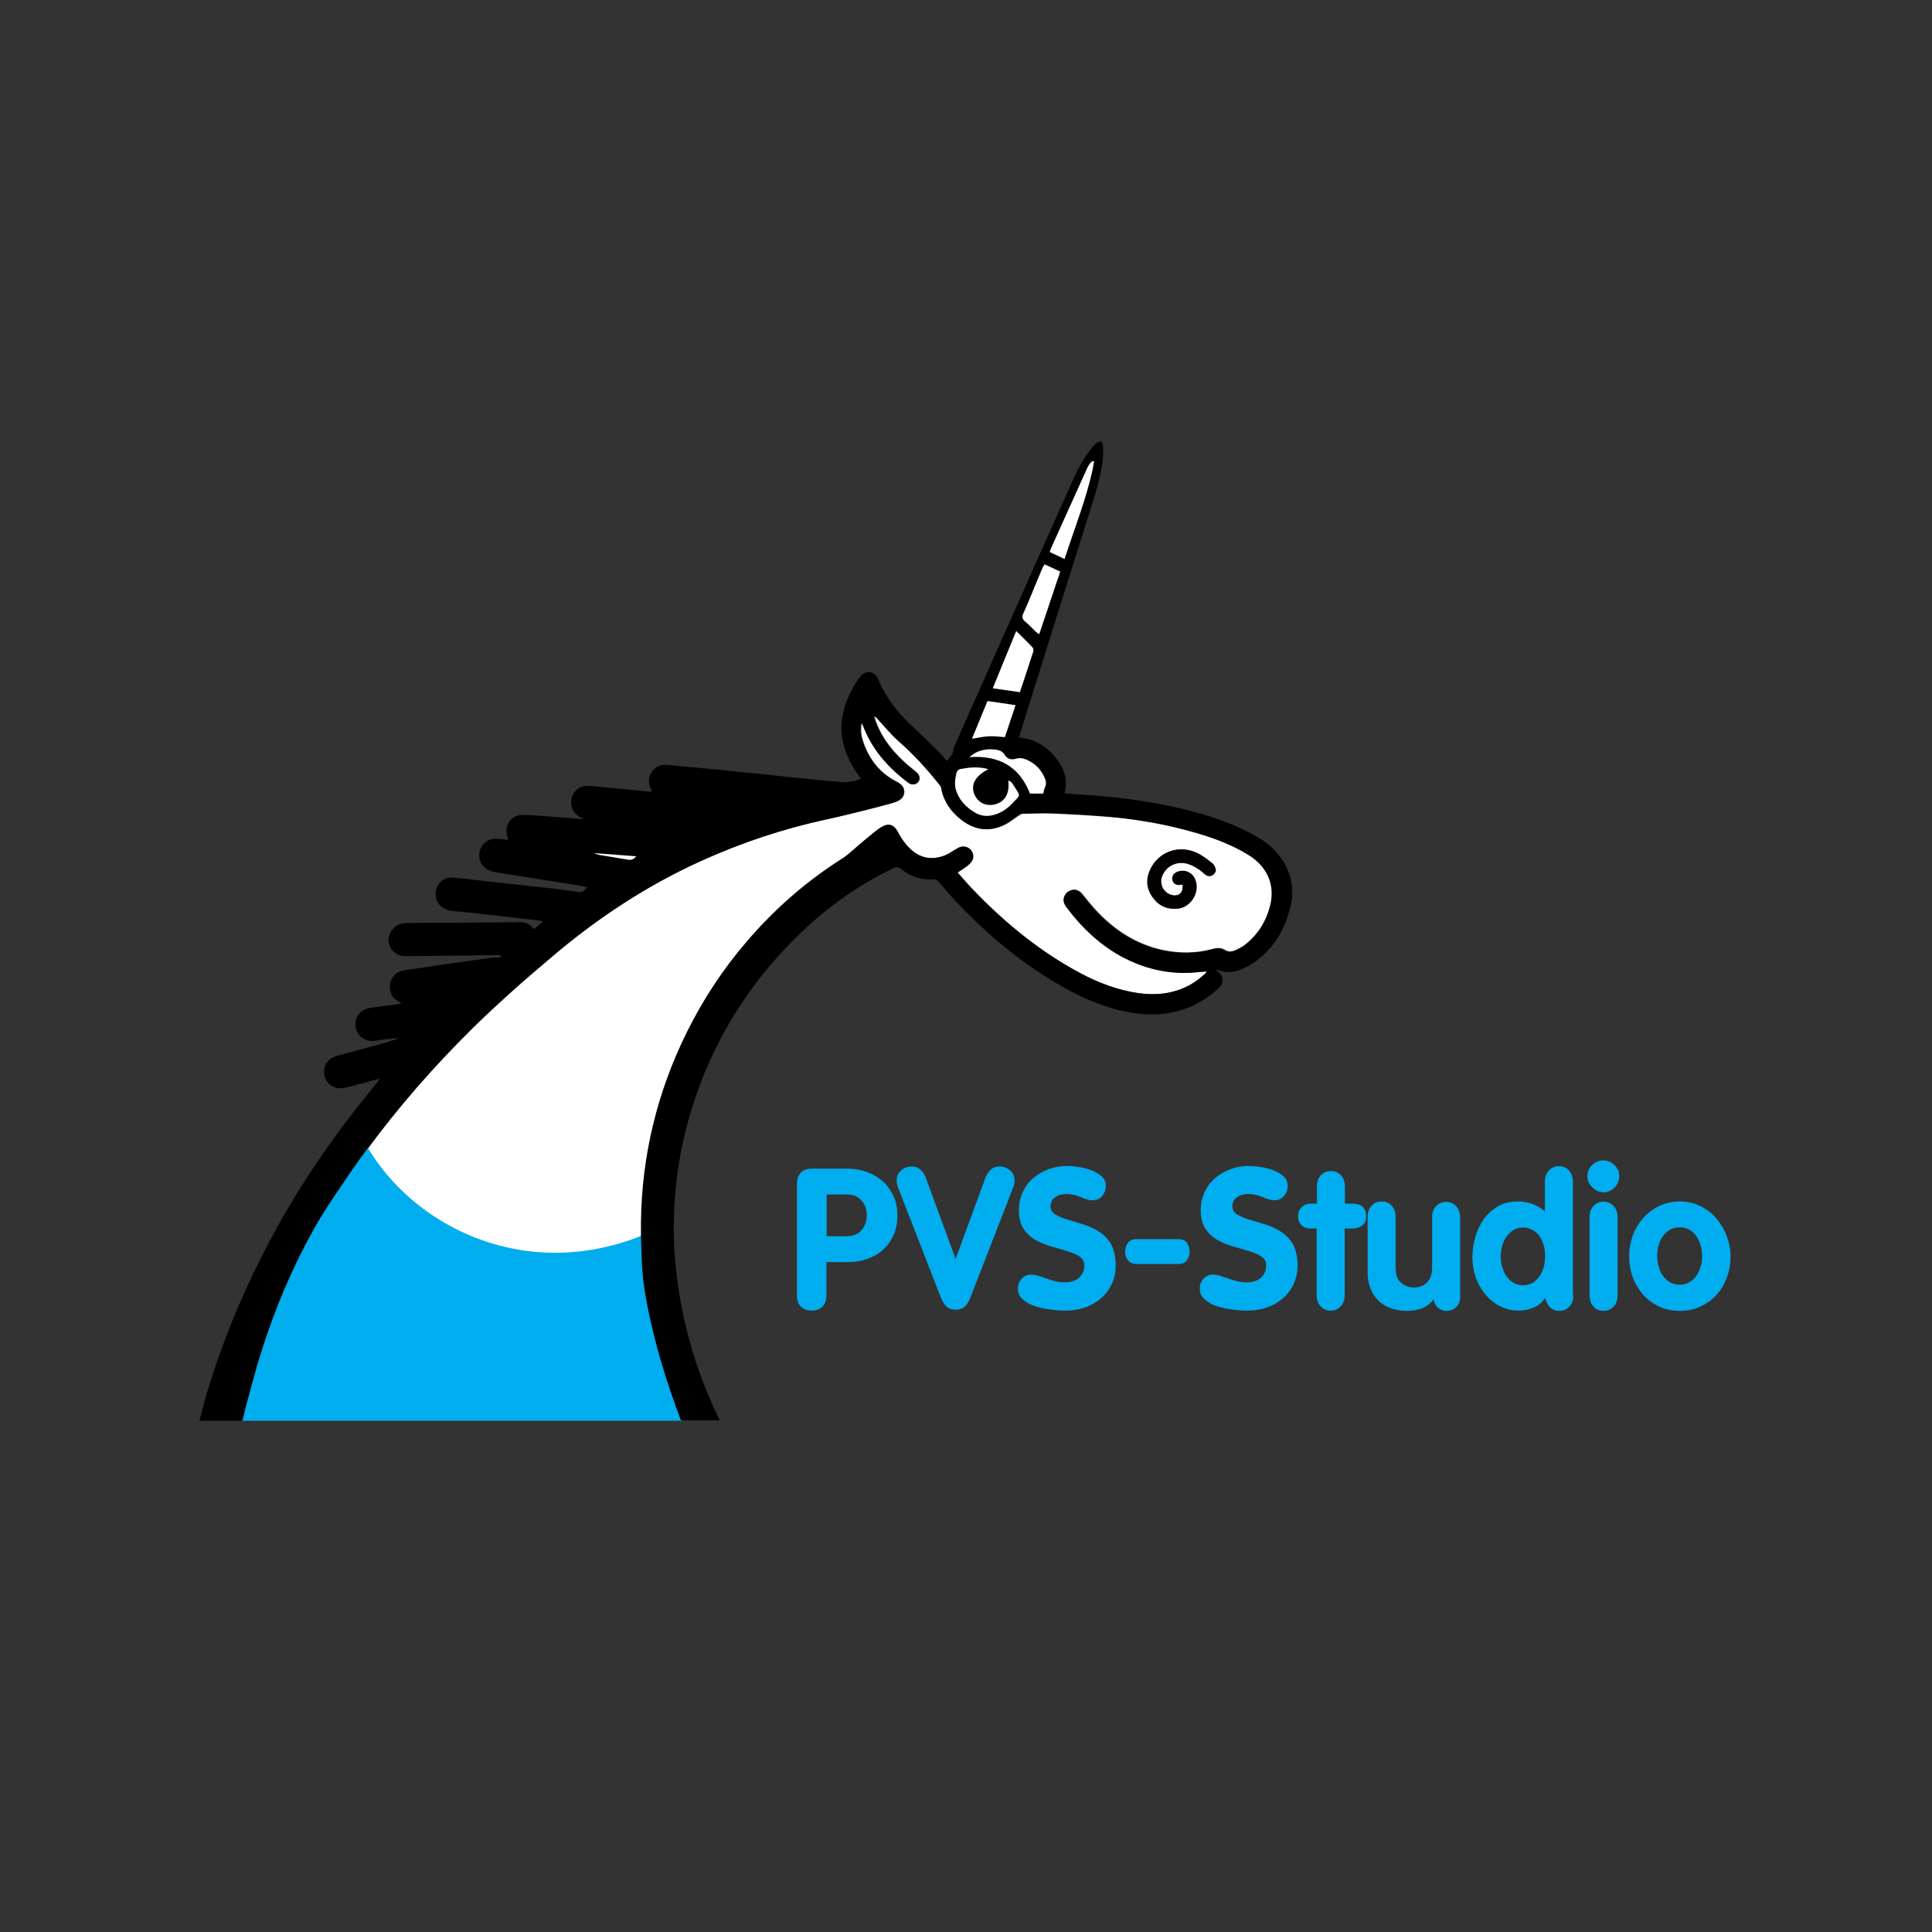 <?xml version="1.0" encoding="utf-8"?>
<!-- Generator: Adobe Illustrator 24.0.1, SVG Export Plug-In . SVG Version: 6.00 Build 0)  -->
<svg version="1.1" id="Layer_1" xmlns="http://www.w3.org/2000/svg" xmlns:xlink="http://www.w3.org/1999/xlink" x="0px" y="0px"
	 viewBox="0 0 800 800" style="enable-background:new 0 0 800 800;" xml:space="preserve">
<rect x="0" y="0" width="800" height="800" fill="#333333" stroke="none"/>
<style type="text/css">
	.st0{fill:#00ADEF;}
	.st1{fill:#FFFFFF;}
	.st2{fill-rule:evenodd;clip-rule:evenodd;fill:#00ADEF;}
	.st3{fill:#050000;}
	.st4{fill-rule:evenodd;clip-rule:evenodd;}
</style>
<g>
	<path class="st0" d="M371.6,503.3c0,3-0.5,5.7-1.6,8.1c-1.1,2.4-2.5,4.4-4.4,6.1c-1.8,1.7-4,2.9-6.5,3.8c-2.5,0.9-5.1,1.3-7.9,1.3
		h-9v13.8c0,2.1-0.6,3.6-1.7,4.7c-1.2,1.1-2.6,1.6-4.4,1.6c-1.7,0-3.2-0.5-4.4-1.6c-1.2-1.1-1.7-2.7-1.7-4.7v-46.2
		c0-1.9,0.5-3.4,1.6-4.6c1.1-1.2,2.7-1.7,4.7-1.7h14.4c3,0,5.8,0.5,8.3,1.4c2.5,0.9,4.7,2.2,6.6,3.9s3.3,3.8,4.4,6.1
		C371.1,497.7,371.6,500.4,371.6,503.3z M358.9,503.2c0-2.4-0.7-4.5-2.2-6.1c-1.5-1.7-3.5-2.5-6.1-2.5h-8.3v17.3h8.3
		c2.6,0,4.7-0.8,6.1-2.5C358.2,507.7,358.9,505.7,358.9,503.2z"/>
	<path class="st0" d="M420.1,488.8c0,1.1-0.2,2.1-0.6,3l-17.8,45.8c-0.5,1.3-1.2,2.4-2.1,3.3c-0.8,0.9-2.2,1.4-3.9,1.4
		s-3.1-0.5-3.9-1.4c-0.8-0.9-1.5-2-2.1-3.3l-17.8-45.8c-0.4-0.9-0.6-1.9-0.6-3c0-1.7,0.6-3.1,1.9-4.2c1.3-1.1,2.7-1.6,4.4-1.6
		c1.4,0,2.5,0.4,3.4,1.2c0.9,0.8,1.6,1.7,2.1,2.8l12.6,34.3l12.6-34.3c0.5-1.1,1.2-2,2.1-2.8c0.9-0.8,2-1.2,3.4-1.2
		c1.6,0,3.1,0.5,4.4,1.6C419.5,485.6,420.1,487,420.1,488.8z"/>
	<path class="st0" d="M462,523.9c0,2.9-0.6,5.6-1.7,7.9c-1.1,2.3-2.6,4.3-4.5,5.9c-1.9,1.6-4.1,2.9-6.6,3.7c-2.5,0.9-5.2,1.3-8,1.3
		c-1.6,0-3.5-0.1-5.7-0.4c-2.3-0.2-4.4-0.7-6.5-1.3c-2.1-0.6-3.9-1.6-5.3-2.8c-1.5-1.2-2.2-2.7-2.2-4.6c0-1.6,0.5-2.9,1.5-4.1
		c1-1.1,2.3-1.7,4-1.7c1,0,2,0.2,3,0.5c1,0.3,2.1,0.7,3.3,1.1c1.1,0.4,2.3,0.8,3.6,1.1c1.2,0.3,2.5,0.5,3.8,0.5c2.8,0,4.8-0.7,6.2-2
		c1.4-1.3,2.1-3,2.1-5c0-1.6-0.7-2.9-2-3.7c-1.3-0.9-3-1.6-5-2.2c-2-0.6-4.2-1.3-6.5-1.9c-2.3-0.7-4.5-1.5-6.6-2.7
		c-2-1.1-3.7-2.7-5-4.6c-1.3-1.9-2-4.4-2-7.6c0-2.8,0.5-5.4,1.6-7.7c1.1-2.3,2.5-4.2,4.4-5.8c1.8-1.6,4-2.8,6.4-3.7
		c2.4-0.9,5-1.3,7.7-1.3c1.1,0,2.6,0.1,4.4,0.4c1.8,0.2,3.6,0.7,5.3,1.3c1.7,0.6,3.2,1.5,4.4,2.5c1.2,1,1.8,2.4,1.8,4
		c0,1.6-0.5,3-1.5,4.2c-1,1.2-2.3,1.8-4,1.8c-0.8,0-1.6-0.1-2.4-0.4c-0.8-0.2-1.6-0.5-2.4-0.9c-0.8-0.3-1.8-0.6-2.7-0.9
		c-1-0.2-2.1-0.4-3.3-0.4c-1.7,0-3.3,0.4-4.6,1.3c-1.4,0.9-2,2.2-2,3.9c0,1.4,0.7,2.5,2,3.3c1.3,0.8,3,1.5,5,2.1
		c2,0.6,4.2,1.3,6.6,2c2.3,0.7,4.5,1.7,6.5,3c2,1.3,3.7,3,5,5.2C461.3,517.6,462,520.4,462,523.9z"/>
	<path class="st0" d="M492.6,518.3c0,1.4-0.4,2.6-1.2,3.6c-0.8,1-1.9,1.5-3.5,1.5h-17.3c-1.5,0-2.7-0.5-3.5-1.5
		c-0.8-1-1.2-2.2-1.2-3.6c0-1.5,0.4-2.7,1.2-3.7c0.8-1,1.9-1.5,3.5-1.5H488c1.5,0,2.7,0.5,3.5,1.5
		C492.2,515.6,492.6,516.8,492.6,518.3z"/>
	<path class="st0" d="M537.3,523.9c0,2.9-0.6,5.6-1.7,7.9c-1.1,2.3-2.6,4.3-4.5,5.9c-1.9,1.6-4.1,2.9-6.6,3.7
		c-2.5,0.9-5.2,1.3-8,1.3c-1.6,0-3.5-0.1-5.7-0.4c-2.3-0.2-4.4-0.7-6.5-1.3c-2.1-0.6-3.9-1.6-5.3-2.8c-1.5-1.2-2.2-2.7-2.2-4.6
		c0-1.6,0.5-2.9,1.5-4.1c1-1.1,2.3-1.7,4-1.7c1,0,2,0.2,3,0.5c1,0.3,2.1,0.7,3.3,1.1c1.1,0.4,2.3,0.8,3.6,1.1
		c1.2,0.3,2.5,0.5,3.8,0.5c2.8,0,4.8-0.7,6.2-2s2.1-3,2.1-5c0-1.6-0.7-2.9-2-3.7c-1.3-0.9-3-1.6-5-2.2c-2-0.6-4.2-1.3-6.5-1.9
		c-2.3-0.7-4.5-1.5-6.6-2.7c-2-1.1-3.7-2.7-5-4.6c-1.3-1.9-2-4.4-2-7.6c0-2.8,0.5-5.4,1.6-7.7c1.1-2.3,2.5-4.2,4.4-5.8
		c1.8-1.6,4-2.8,6.4-3.7c2.4-0.9,5-1.3,7.7-1.3c1.1,0,2.6,0.1,4.4,0.4c1.8,0.2,3.6,0.7,5.3,1.3c1.7,0.6,3.2,1.5,4.4,2.5
		c1.2,1,1.8,2.4,1.8,4c0,1.6-0.5,3-1.5,4.2c-1,1.2-2.3,1.8-4,1.8c-0.8,0-1.6-0.1-2.4-0.4s-1.6-0.5-2.4-0.9c-0.8-0.3-1.8-0.6-2.7-0.9
		c-1-0.2-2.1-0.4-3.3-0.4c-1.7,0-3.3,0.4-4.6,1.3c-1.4,0.9-2,2.2-2,3.9c0,1.4,0.7,2.5,2,3.3c1.3,0.8,3,1.5,5,2.1
		c2,0.6,4.2,1.3,6.6,2c2.3,0.7,4.5,1.7,6.5,3c2,1.3,3.7,3,5,5.2C536.6,517.6,537.3,520.4,537.3,523.9z"/>
	<path class="st0" d="M565.7,503.6c0,1.8-0.6,3.2-1.7,3.9c-1.1,0.8-2.4,1.2-3.9,1.2h-3.3v27.5c0,2-0.5,3.5-1.6,4.7
		c-1.1,1.2-2.5,1.8-4.2,1.8c-1.7,0-3.1-0.6-4.2-1.8c-1.1-1.2-1.6-2.8-1.6-4.7v-27.5h-2.6c-1.6,0-2.8-0.5-3.7-1.4
		c-0.9-0.9-1.4-2.2-1.4-3.7c0-1.5,0.5-2.7,1.5-3.7s2.2-1.5,3.7-1.5h2.6v-7c0-2,0.5-3.5,1.6-4.7c1.1-1.2,2.5-1.8,4.2-1.8
		c1.7,0,3.1,0.6,4.2,1.8s1.6,2.8,1.6,4.7v7h3.3c1.5,0,2.8,0.4,3.9,1.1C565.1,500.4,565.7,501.8,565.7,503.6z"/>
	<path class="st0" d="M603.2,541c-1.1,1.2-2.5,1.8-4.2,1.8c-1.5,0-2.7-0.5-3.7-1.4c-0.9-0.9-1.5-2.1-1.7-3.4
		c-1.1,1.6-2.6,2.8-4.4,3.6c-1.8,0.8-4.1,1.2-6.9,1.2c-2.3,0-4.4-0.4-6.4-1.1c-2-0.7-3.7-1.7-5.1-3.1c-1.4-1.4-2.5-3-3.3-5
		c-0.8-2-1.2-4.2-1.2-6.7v-22.9c0-2,0.5-3.5,1.6-4.7c1.1-1.2,2.5-1.8,4.2-1.8c1.7,0,3.1,0.6,4.2,1.8c1.1,1.2,1.6,2.8,1.6,4.7V525
		c0,2.8,0.7,4.8,2.2,6.1c1.5,1.3,3.3,2,5.4,2c2.4,0,4.3-0.8,5.6-2.3c1.3-1.5,1.9-3.5,1.9-5.7v-20.9c0-2,0.5-3.5,1.6-4.7
		c1.1-1.2,2.5-1.8,4.2-1.8c1.7,0,3.1,0.6,4.2,1.8c1.1,1.2,1.6,2.8,1.6,4.7v32.2C604.8,538.2,604.3,539.8,603.2,541z"/>
	<path class="st0" d="M651.5,536.3c0,2-0.5,3.5-1.6,4.7c-1.1,1.2-2.5,1.8-4.2,1.8c-1.6,0-2.9-0.5-3.9-1.5c-1-1-1.6-2.3-2-3.9
		c-1.1,1.8-2.6,3.1-4.7,4c-2,0.9-4.1,1.3-6.1,1.3c-2.9,0-5.6-0.6-8-1.9c-2.4-1.2-4.4-2.9-6.1-5c-1.7-2.1-3-4.4-3.9-7.1
		c-0.9-2.6-1.3-5.3-1.3-8.1c0-2.8,0.4-5.6,1.2-8.4c0.8-2.8,2-5.3,3.5-7.4c1.6-2.2,3.5-3.9,5.9-5.3c2.4-1.4,5.1-2,8.3-2
		c4.2,0,7.9,1.4,11.1,4.1v-12.2c0-2,0.5-3.5,1.6-4.7c1.1-1.2,2.5-1.8,4.2-1.8s3.1,0.6,4.2,1.8c1.1,1.2,1.6,2.8,1.6,4.7V536.3z
		 M639.8,519.8c0-1.4-0.2-2.8-0.6-4.2s-1-2.6-1.7-3.7c-0.8-1.1-1.7-2-2.9-2.6c-1.2-0.7-2.5-1-4-1c-1.5,0-2.8,0.4-4,1.1
		c-1.1,0.7-2.1,1.7-2.9,2.8c-0.8,1.1-1.3,2.4-1.7,3.9c-0.4,1.4-0.6,2.8-0.6,4.2c0,1.4,0.2,2.8,0.6,4.2c0.4,1.4,0.9,2.6,1.7,3.8
		c0.8,1.1,1.7,2.1,2.9,2.8c1.1,0.7,2.5,1.1,4,1.1c1.6,0,3-0.4,4.2-1.1c1.1-0.7,2.1-1.7,2.8-2.8c0.8-1.2,1.3-2.5,1.7-3.9
		C639.7,522.7,639.8,521.3,639.8,519.8z"/>
	<path class="st0" d="M670.5,486.9c0,1.8-0.6,3.4-1.9,4.8c-1.3,1.3-2.8,2-4.7,2c-0.9,0-1.7-0.2-2.5-0.6c-0.8-0.4-1.5-0.9-2.1-1.5
		c-0.6-0.6-1.1-1.3-1.5-2.1c-0.4-0.8-0.5-1.7-0.5-2.6c0-0.8,0.2-1.6,0.5-2.4c0.4-0.8,0.8-1.5,1.5-2.1c0.6-0.6,1.3-1.1,2.1-1.4
		c0.8-0.4,1.6-0.5,2.5-0.5c0.9,0,1.7,0.2,2.5,0.5c0.8,0.4,1.5,0.8,2.1,1.4c0.6,0.6,1.1,1.3,1.5,2C670.3,485.2,670.5,486,670.5,486.9
		z M669.8,536.3c0,2-0.5,3.5-1.6,4.7c-1.1,1.2-2.5,1.8-4.2,1.8c-1.7,0-3.1-0.6-4.2-1.8c-1.1-1.2-1.6-2.8-1.6-4.7v-32.2
		c0-2,0.5-3.5,1.6-4.7c1.1-1.2,2.5-1.8,4.2-1.8c1.7,0,3.1,0.6,4.2,1.8c1.1,1.2,1.6,2.8,1.6,4.7V536.3z"/>
	<path class="st0" d="M716.6,520.2c0,3-0.5,5.9-1.5,8.7c-1,2.7-2.4,5.1-4.3,7.2c-1.8,2.1-4.1,3.7-6.6,4.9c-2.6,1.2-5.4,1.8-8.6,1.8
		s-6-0.6-8.6-1.8c-2.6-1.2-4.8-2.8-6.6-4.9c-1.8-2.1-3.3-4.5-4.3-7.2c-1-2.7-1.5-5.6-1.5-8.7c0-3,0.5-5.8,1.5-8.6
		c1-2.7,2.5-5.2,4.3-7.2c1.8-2.1,4.1-3.8,6.6-5c2.6-1.2,5.4-1.9,8.5-1.9s5.9,0.6,8.5,1.9c2.6,1.2,4.8,2.9,6.6,5
		c1.8,2.1,3.3,4.5,4.3,7.2C716,514.4,716.6,517.3,716.6,520.2z M704.8,520.2c0-1.4-0.2-2.8-0.5-4.2c-0.4-1.4-0.9-2.7-1.7-3.9
		c-0.8-1.1-1.7-2.1-2.9-2.8c-1.2-0.7-2.6-1.1-4.2-1.1c-1.6,0-3,0.4-4.2,1.1c-1.2,0.7-2.1,1.7-2.9,2.8c-0.8,1.1-1.3,2.4-1.7,3.9
		c-0.4,1.4-0.5,2.8-0.5,4.2c0,1.4,0.2,2.8,0.6,4.2c0.4,1.4,0.9,2.7,1.7,3.8c0.8,1.1,1.7,2,2.9,2.7c1.2,0.7,2.5,1.1,4.1,1.1
		c1.6,0,2.9-0.4,4.1-1.1c1.2-0.7,2.1-1.6,2.9-2.7c0.8-1.1,1.3-2.4,1.7-3.8C704.7,523.1,704.8,521.7,704.8,520.2z"/>
</g>
<path class="st1" d="M517.3,354.2c-6.6-4.1-13.7-6.8-21-9c-12.5-3.7-25.2-6-38.2-7c-7.4-0.6-14.8-1-22.2-1.3
	c-4.2-0.2-8.3,0-12.5,0.1c-0.5,0-1.1,0.5-1.6,0.8c-1.8,1.2-3.5,2.6-5.4,3.6c-6.3,3.2-12.2,2.5-17.8-1.8c-4.2-3.3-7.3-7.3-8.4-12.7
	c-0.1-0.5-0.3-1.1-0.6-1.5c-5.2-6.7-10.9-13-17.3-18.6c-3.1-2.7-5.6-5.9-8.4-8.9c-0.5-0.5-0.9-1-1.8-1.4c0.2,0.8,0.4,1.7,0.7,2.4
	c2.7,7.2,7.4,12.9,13.2,17.9c1.1,1,2.3,1.8,3.4,2.8c1.6,1.3,1.9,3,0.9,4.2c-1,1.2-2.6,1.4-4.1,0.2c-8.1-6.2-14.8-13.5-18.5-23.3
	c-0.1-0.4-0.4-0.7-0.8-1.6c-0.5,2.8-0.3,5,0.3,7.1c2.4,7.8,7,13.9,14.4,17.6c1.7,0.9,2.9,2.1,2.9,4.1c0,2-1.3,3.2-3.1,4
	c-0.8,0.3-1.6,0.6-2.4,0.8c-4,1.1-7.9,2.1-11.9,3.1c-4.9,1.2-9.9,2.5-14.8,3.5c-18,3.9-35.4,9.7-52.2,17.3
	c-22.4,10.2-42.7,23.6-61.4,39.5c-11.4,9.6-22.6,19.5-33.2,29.9c-16,15.8-30.8,32.7-44,50.8c4.5,15.5,12.5,24.9,17,29.4
	c26.9,27.1,66.6,18.8,69.4,18.1c12.7-2.9,22.1-8.5,27.8-12.5c0-1.8-0.1-3.6-0.1-5.4c0.3-27.8,6.6-54.1,19-79
	c6.7-13.5,14.9-26,24.7-37.4c11.6-13.6,24.9-25.3,40.1-34.8c2.6-1.6,4.8-3.9,7.1-5.9c2.1-1.7,4.2-3.5,6.3-5.1
	c0.7-0.6,1.5-1.1,2.3-1.6c2.9-1.8,5.1-1.1,6.7,1.8c0.7,1.4,1.5,2.7,2.4,3.9c0.8,1.1,1.6,2.1,2.6,3c4.2,4.1,9.1,5,14.5,2.9
	c1.9-0.7,3.6-2,5.4-3c1.6-0.9,3.4-0.9,4.8,0.2c1.3,1,2,3,1.3,4.6c-0.4,0.9-1.2,1.8-2,2.4c-1.2,1-2.6,1.8-4.2,2.9
	c2.1,2.3,4,4.6,6,6.7c12.4,13,26.1,24.4,41.7,33.3c7.6,4.3,15.5,7.7,24.1,9.4c7.1,1.4,14.1,1.4,21-1.2c3.6-1.4,6.9-3.5,9.7-6.2
	c0.2-0.2,0.3-0.5,0.8-1.1c-1.9,0.1-3.4,0.3-5,0.4c-10,0.8-19.4-1.2-28.3-5.6c-10.2-5-18.1-12.5-24.8-21.5c-0.9-1.2-1.4-2.4-1-3.9
	c0.5-1.6,1.5-2.7,3.2-3.1c1.7-0.4,3,0.3,4.1,1.5c1.9,2.3,3.7,4.7,5.8,6.9c7.5,8.1,16.5,14,27.4,16.4c7,1.5,14,1.5,20.9-0.4
	c1.8-0.5,3.4-0.6,5.1,0.4c1.4,0.9,3,0.7,4.5,0c1.5-0.7,2.9-1.4,4.2-2.4c5.1-4.1,8.5-9.3,10.2-15.6
	C528.5,366.5,524.8,358.9,517.3,354.2z M502.1,362.4c-1,0.6-2.1,0.5-3-0.2c-1-0.8-1.8-1.7-2.9-2.3c-1.2-0.8-2.5-1.5-3.9-2
	c-4.3-1.5-8.7,0.2-10.9,4.2c-1.9,3.5,0,7.8,3.7,8.6c3,0.7,4.9-1,4.5-4.4c-0.6,0.1-1.1,0.2-1.5,0.2c-1.4,0-2.4-0.8-2.7-2.1
	c-0.3-1.2,0.3-2.4,1.5-3.1c2.9-1.5,6.3-0.3,7.7,2.6c2.4,5.1-1.3,11.8-7,12.4c-4.3,0.4-7.8-1.1-10.3-4.6c-2.6-3.5-3-7.4-1.2-11.4
	c3.4-7.6,12.1-10.6,19.7-6.9c2.2,1.1,4.1,2.7,6.1,4.2c0.7,0.5,1.1,1.5,1.3,2.3C503.6,360.9,503,361.8,502.1,362.4z"/>
<path class="st2" d="M282.7,588.3c-60.7,0-121.5,0-182.2,0c3.4-16.3,8.6-35.4,17-56.2c10.1-24.9,21.9-45.2,32.5-60.8
	c0.8,1.5,1.6,2.9,2.5,4.3c14.6,24.1,41.1,40.6,70.5,42.9c18.7,1.4,33.9-3.3,42.6-6.8c0.3-0.2,0.6-0.3,0.9-0.4
	c1.3,12.4,3.3,26,6.4,40.7C275.7,565.2,279.1,577.4,282.7,588.3z"/>
<g>
	<path d="M531.4,356.7c-2.7-4.4-6.5-7.7-10.9-10.2c-7.3-4.2-15-7.2-23.1-9.5c-16.4-4.7-33.1-7-50-8c-2.1-0.1-4.3-0.3-6.6-0.5
		c1.6-6.2-0.5-11.1-4.3-15.5c-3.8-4.5-8.7-7.1-14.6-7.6c0.3-1,0.5-1.6,0.7-2.3c5.1-16.3,10.2-32.6,15.3-48.9
		c4.6-14.5,9.1-29,13.7-43.5c2-6.3,4-12.7,4.9-19.3c0.3-2.3,0.4-4.6,0.2-6.9c-0.1-1.7-1.2-2.1-2.5-1.1c-1,0.8-2,1.8-2.7,2.8
		c-2.8,3.7-5.1,7.8-7,12c-16.4,36.7-32.7,73.4-49,110.1c-0.3,0.6-0.7,1.3-0.7,1.9c0.1,2.2-1.6,3.3-2.7,4.9c-1.3-1.5-2.4-2.9-3.7-4.1
		c-3.6-3.6-7.3-7.1-11-10.6c-5.9-5.5-10.7-11.7-13.8-19.2c-1.4-3.4-5.1-3.9-7.4-1c-1.3,1.6-2.4,3.4-3.4,5.3
		c-3.3,6.2-5.1,12.8-4.1,19.9c0.8,5.4,3.1,10.2,6.1,14.6c0.5,0.8,1.2,1.6,1.7,2.4c-1.7,0.9-5.5,1.6-7.4,1.5
		c-4.7-0.4-9.4-0.8-14.1-1.3c-8.3-0.8-16.6-1.8-24.9-2.6c-9.3-0.9-18.6-1.9-27.9-2.7c-2.2-0.2-4.5-0.6-6.7-0.6c-4.7,0-7.9,4.5-6.4,9
		c0.2,0.6,0.5,1.3,0.8,2c-0.5,0.1-0.9,0.1-1.3,0.1c-4-0.4-8-0.8-12-1.2c-4.4-0.4-8.8-0.9-13.2-1.2c-3.2-0.2-5.9,2-6.7,5
		c-0.8,3.1,0.5,6.2,3.2,7.8c0.5,0.3,1.1,0.5,2,1c-3.8-0.3-7.3-0.5-10.7-0.8c-4.8-0.4-9.6-0.8-14.3-1c-4.8-0.2-8,3.8-7,8.4
		c0.1,0.6,0.3,1.2,0.5,2c-1.6-0.2-2.9-0.4-4.3-0.5c-3.5-0.3-6.5,1.7-7.4,5.1c-1.1,4.2,1.5,7.9,6.1,8.7c11.9,1.9,23.8,3.8,35.7,5.7
		c0.9,0.2,1.7,0.4,2.7,0.6c-1.8,1.9-2.3,2.1-3.4,2c-2.8-0.4-5.6-0.8-8.5-1.2c-11.4-1.3-22.9-2.5-34.3-3.8c-3.2-0.4-6.4-0.8-9.7-1
		c-3.6-0.2-6.5,2.5-6.9,5.9c-0.4,3.6,1.8,6.8,5.3,7.6c0.8,0.2,1.5,0.3,2.3,0.4c2.2,0.2,4.5,0.4,6.7,0.6c9.6,1.1,19.2,2.2,28.8,3.3
		c0.3,0,0.6,0.2,1.3,0.5c-1.3,1.1-2.5,2-3.7,3c-2.1-2.7-4.7-3.1-7.6-2.8c-0.2,0-0.3,0-0.5,0c-14.7,0.1-29.4,0.2-44.1,0.3
		c-1,0-2,0.1-3,0.4c-3.1,0.9-5.3,4.1-5,7.2c0.4,3.5,3.1,6,6.7,6.1c1.3,0,2.6,0,3.9,0c11.2-0.1,22.4-0.3,33.6-0.4
		c0.8,0,1.6,0.1,2.3,0.1c0,0.2,0,0.4,0,0.6c-0.5,0.1-0.9,0.3-1.4,0.3c-0.9,0.1-1.8,0-2.7,0.1c-7.3,1-14.5,2.1-21.8,3.1
		c-4.9,0.7-9.8,1.4-14.6,2.2c-2.9,0.5-4.9,2.7-5.4,5.4c-0.5,3,0.6,5.6,3.1,7.2c0.5,0.3,0.9,0.6,1.7,1.1c-2.5,0.3-4.5,0.6-6.6,0.9
		c-2,0.2-4.1,0.5-6.2,0.8c-4.1,0.5-6.7,3.8-6.3,7.7c0.5,3.9,3.9,6.5,8,6c1.4-0.2,2.7-0.5,4.1-0.6c2-0.2,4-0.4,6-0.6
		c-2.9,1.2-5.9,2-8.8,2.8c-5.7,1.6-11.4,3.1-17,4.6c-3.2,0.9-5.2,3.2-5.3,6.2c-0.3,4.8,3.9,8.2,8.8,7c4.1-1,8.1-2.2,12.1-3.2
		c0.6-0.2,1.2-0.2,2.2-0.5c-0.7,0.9-1.1,1.6-1.6,2.1c-5,6.3-10.1,12.5-14.9,19c-24.9,33.7-43.7,70.5-55.6,110.6
		c-0.9,3.3-1.7,6.6-2.6,9.9h17.6c0,0,0,0,0-0.1c0.2-0.7,0.4-1.5,0.6-2.2c2.5-8.8,4.7-17.8,7.5-26.5c5.6-17.8,12.8-34.8,21.9-51
		c4.4-7.8,9.6-15.2,14.6-22.6c2.4-3.5,4.9-7,7.5-10.5c13-17.5,27.4-33.9,42.9-49.3c10.6-10.5,21.8-20.3,33.2-29.9
		c18.7-15.9,39-29.3,61.4-39.5c16.8-7.7,34.2-13.5,52.2-17.4c5-1.1,9.9-2.3,14.8-3.5c4-1,7.9-2,11.9-3.1c0.8-0.2,1.6-0.5,2.4-0.8
		c1.8-0.7,3-2,3.1-4c0-2-1.2-3.2-2.9-4.1c-7.4-3.7-12-9.8-14.4-17.6c-0.7-2.1-0.9-4.3-0.3-7.1c0.4,0.9,0.7,1.2,0.8,1.6
		c3.7,9.7,10.3,17.1,18.5,23.3c1.5,1.2,3.1,1,4.1-0.2c1-1.3,0.6-3-0.9-4.2c-1.1-0.9-2.3-1.8-3.4-2.8c-5.8-5-10.5-10.7-13.2-17.9
		c-0.3-0.8-0.5-1.6-0.7-2.4c0.9,0.4,1.3,0.9,1.7,1.4c2.8,3,5.4,6.2,8.4,8.9c6.4,5.6,12.1,11.8,17.4,18.6c0.3,0.4,0.5,1,0.5,1.5
		c1.1,5.3,4.1,9.4,8.4,12.7c5.6,4.3,11.5,4.9,17.8,1.7c1.9-1,3.6-2.4,5.4-3.6c0.5-0.3,1-0.8,1.6-0.8c4.2-0.1,8.3-0.3,12.5-0.2
		c7.4,0.3,14.8,0.7,22.2,1.3c13,1.1,25.7,3.3,38.2,7c7.4,2.2,14.5,4.9,21.1,9c7.5,4.7,11.3,12.3,8.8,21.5
		c-1.7,6.3-5.1,11.6-10.2,15.7c-1.2,1-2.7,1.8-4.1,2.4c-1.4,0.7-3.1,0.9-4.5,0c-1.7-1.1-3.3-0.9-5.1-0.5c-6.9,1.9-13.9,1.9-20.9,0.4
		c-11-2.4-19.9-8.3-27.4-16.4c-2-2.2-3.9-4.6-5.8-6.9c-1.1-1.3-2.4-2-4.1-1.6c-1.6,0.4-2.7,1.4-3.2,3.1c-0.4,1.5,0.2,2.7,1,3.9
		c6.7,8.9,14.7,16.5,24.8,21.5c8.9,4.4,18.3,6.4,28.3,5.6c1.6-0.2,3.1-0.3,5-0.4c-0.4,0.6-0.5,0.9-0.8,1c-2.8,2.7-6.1,4.8-9.7,6.2
		c-6.9,2.7-13.9,2.7-21,1.2c-8.6-1.7-16.5-5.2-24-9.5c-15.7-8.8-29.3-20.3-41.7-33.2c-2-2.1-3.9-4.3-6-6.7c1.6-1.1,3-1.9,4.2-2.9
		c0.8-0.6,1.6-1.5,2-2.4c0.7-1.6,0.1-3.6-1.3-4.6c-1.4-1.1-3.2-1.1-4.8-0.2c-1.8,1-3.5,2.3-5.4,3.1c-5.4,2-10.3,1.2-14.5-3
		c-0.9-0.9-1.8-1.9-2.6-3c-0.9-1.3-1.7-2.6-2.4-4c-1.6-3-3.8-3.6-6.7-1.8c-0.8,0.5-1.6,1-2.3,1.6c-2.1,1.7-4.2,3.4-6.3,5.2
		c-2.4,2-4.6,4.2-7.1,5.9c-15.2,9.6-28.5,21.2-40.1,34.8c-9.8,11.4-18,23.9-24.7,37.4c-12.3,24.9-18.7,51.2-19,79c0,1.6,0,3.2,0,4.9
		c0.1,3.2,0.2,6.5,0.3,9.7c0.2,6.2,0.9,12.3,2.1,18.4c3.2,16.6,8.1,32.8,14.1,48.6c0,0,0,0,0,0.1c5.4,0,10.7,0,16.1,0
		c-3.4-7-7.6-16.5-11.1-28.1c-7.9-26-8-47-7.9-53c0.2-21.1,4.3-37.9,7.5-48.1c9.3-29.8,25.6-55,48.7-76
		c10.4-9.4,21.8-17.2,34.5-23.3c1.4-0.7,2.4-0.7,3.7,0.4c3.6,2.9,7.8,4.4,12.5,4.1c1.5-0.1,2.4,0.5,3.3,1.6c2.5,3,5.1,6,7.8,8.8
		c12.9,13.5,27.2,25.2,43.5,34.4c9.2,5.1,18.8,9.1,29.2,10.6c8.4,1.2,16.5,0.5,24.3-3.1c4-1.9,7.5-4.3,10.7-7.3
		c2.2-2.2,2-4.8-0.4-6.8c-0.2-0.2-0.5-0.3-0.8-0.5c0.3-0.2,0.3-0.2,0.4-0.2c0.3,0.1,0.6,0.1,0.9,0.2c3.1,1.1,6.2,0.9,9.1-0.4
		c2.4-1,4.8-2.3,6.8-3.9c6.3-4.9,10.6-11.4,12.8-19.1C536.1,371,535.6,363.6,531.4,356.7z M260.2,355.9c-4-0.7-8-1.3-12-2
		c-0.7-0.1-1.3-0.4-2-0.6c0.1,0,0.2-0.1,0.3-0.1c5.6,0.4,11.1,0.8,17.1,1.3C262.3,355.6,261.5,356.2,260.2,355.9z M435.2,227
		c4.8-10.6,9.5-21.1,14.3-31.7c0.7-1.6,1.5-3.4,2.9-4.5c0.2,0.1,0.4,0.2,0.6,0.2c-0.4,1.9-0.7,3.8-1.1,5.6
		c-2.4,9.6-5.7,18.9-8.9,28.2c-0.7,2-1.4,4.1-2.2,6.4c-2.1-1-4.1-1.9-6.1-2.9C434.9,227.8,435,227.4,435.2,227z M423.8,254
		c1.6-3.7,3.1-7.4,4.7-11.1c1.1-2.6,2.2-5.3,3.3-7.9c0.2-0.4,0.4-0.8,0.8-1.4c2.1,1,4.2,2,6.5,3c-2.9,8.7-5.8,17.2-8.7,25.9
		c-0.6-0.4-1.1-0.6-1.4-1c-1.5-1.4-2.9-3-4.4-4.4C423.4,256.2,423.2,255.3,423.8,254z M420.8,261.3c2.5,2.5,4.7,4.6,6.7,6.7
		c0.3,0.4,0.5,1.2,0.4,1.6c-1.8,5.6-3.7,11.1-5.6,17c-3.7-0.5-7.3-1.1-11.2-1.6C414.3,277,417.5,269.4,420.8,261.3z M408.9,290.3
		c3.8,0.6,7.5,1.1,11.6,1.7c-1.5,4.6-3,8.9-4.4,13.2c-2.4-0.2-4.6-0.5-6.8-0.4c-2.2,0.1-4.4,0.6-6.9,1
		C404.6,300.7,406.7,295.6,408.9,290.3z M419.6,332.3c-2.3,2.5-5,4.3-8.3,5.2c-2.7,0.7-5.3,0.3-7.6-1.1c-3.7-2.2-6.5-5.2-7.8-9.4
		c-0.7-2.4-0.3-4.7,0.3-7.1c0.1-0.6,0.8-1.3,1.3-1.4c3.8-0.7,7.6-1.2,11.8,0c-5.4,2.9-7.3,6.4-5.8,10.3c1.4,3.5,4.7,5.2,8.5,4.3
		c4.2-1,6.2-4.6,5.6-9.9c1.3,0.4,1.9,1.5,2.6,2.5C422.8,329.9,422.6,329.1,419.6,332.3z M432.7,326.1c-0.3,0.7-0.4,1.5-0.6,2.4
		c-1.9,0-3.7,0-5.5,0c-4.4-11.2-12.8-15.9-25-15.1c2.1-2,4.4-2.7,6.7-3.1c1.3-0.2,2.6-0.1,3.9,0c1.6,0.1,2.9,0.6,3.9,2.2
		c1,1.7,2.7,2.2,4.6,1.6c1.6-0.5,3.1-0.2,4.5,0.4c3.4,1.5,5.9,3.9,7.4,7.3C433.1,323.2,433.4,324.6,432.7,326.1z"/>
	<path class="st3" d="M492.3,357.8c1.4,0.5,2.7,1.2,3.9,2c1,0.7,1.9,1.6,2.9,2.3c0.9,0.7,2,0.9,3,0.2c0.9-0.6,1.6-1.5,1.3-2.5
		c-0.2-0.8-0.7-1.8-1.3-2.3c-1.9-1.5-3.9-3.1-6.1-4.2c-7.7-3.8-16.4-0.7-19.7,6.9c-1.8,4-1.4,7.9,1.2,11.4c2.5,3.4,6,5,10.3,4.6
		c5.7-0.6,9.4-7.3,7-12.4c-1.4-2.9-4.8-4.1-7.7-2.6c-1.2,0.6-1.8,1.8-1.5,3.1c0.3,1.3,1.3,2.1,2.7,2.1c0.5,0,0.9-0.1,1.5-0.2
		c0.3,3.4-1.6,5.1-4.5,4.4c-3.8-0.9-5.6-5.2-3.7-8.6C483.6,358,488,356.3,492.3,357.8z"/>
	<path class="st1" d="M427.9,269.6c0.1-0.5-0.1-1.3-0.4-1.6c-2.1-2.2-4.2-4.2-6.7-6.7c-3.3,8.1-6.5,15.7-9.7,23.7
		c4,0.6,7.6,1.1,11.2,1.6C424.3,280.7,426.1,275.2,427.9,269.6z"/>
	<path class="st1" d="M417.5,323.2c0.7,5.3-1.4,8.9-5.6,9.9c-3.7,0.9-7.1-0.8-8.5-4.3c-1.5-3.9,0.3-7.4,5.8-10.3
		c-4.2-1.2-8-0.7-11.8,0c-0.5,0.1-1.2,0.9-1.3,1.4c-0.5,2.3-1,4.7-0.3,7.1c1.3,4.2,4.1,7.2,7.8,9.4c2.3,1.4,4.9,1.8,7.6,1.1
		c3.3-0.8,6-2.7,8.3-5.2c3-3.2,3.2-2.5,0.4-6.7C419.4,324.7,418.8,323.6,417.5,323.2z"/>
	<path class="st1" d="M428.9,261.6c0.3,0.3,0.8,0.6,1.4,1c2.9-8.7,5.8-17.3,8.7-25.9c-2.3-1.1-4.3-2-6.5-3c-0.3,0.6-0.6,1-0.8,1.4
		c-1.1,2.6-2.2,5.3-3.3,7.9c-1.5,3.7-3,7.4-4.7,11.1c-0.6,1.3-0.4,2.2,0.7,3.2C426,258.6,427.4,260.1,428.9,261.6z"/>
	<path class="st1" d="M443,224.9c3.2-9.3,6.6-18.6,8.9-28.2c0.5-1.9,0.8-3.7,1.1-5.6c-0.2-0.1-0.4-0.2-0.6-0.2
		c-1.5,1.1-2.2,2.9-2.9,4.5c-4.8,10.5-9.5,21.1-14.3,31.7c-0.2,0.4-0.3,0.8-0.5,1.5c2,0.9,3.9,1.8,6.1,2.9
		C441.6,229,442.3,226.9,443,224.9z"/>
	<path class="st1" d="M416.1,305.2c1.4-4.3,2.9-8.6,4.4-13.2c-4.1-0.6-7.8-1.2-11.6-1.7c-2.2,5.3-4.3,10.4-6.4,15.6
		c2.5-0.4,4.7-0.9,6.9-1C411.5,304.7,413.7,305.1,416.1,305.2z"/>
	<path class="st1" d="M425.1,314.6c-1.4-0.6-2.9-0.9-4.5-0.4c-1.9,0.6-3.6,0-4.6-1.6c-0.9-1.5-2.3-2-3.9-2.2c-1.3-0.1-2.6-0.2-3.9,0
		c-2.3,0.3-4.5,1.1-6.7,3.1c12.2-0.8,20.6,3.9,25,15.1c1.9,0,3.6,0,5.5,0c0.2-1,0.3-1.8,0.6-2.4c0.8-1.5,0.5-2.9-0.1-4.2
		C431,318.5,428.5,316.1,425.1,314.6z"/>
	<path class="st1" d="M246.2,353.4c0.7,0.2,1.3,0.4,2,0.6c4,0.7,8,1.3,12,2c1.3,0.2,2.2-0.3,3.3-1.4c-5.9-0.4-11.5-0.9-17.1-1.3
		C246.3,353.3,246.2,353.4,246.2,353.4z"/>
</g>
<path class="st4" d="M321.5,617"/>
<path class="st4" d="M307.6,612.9"/>
</svg>
